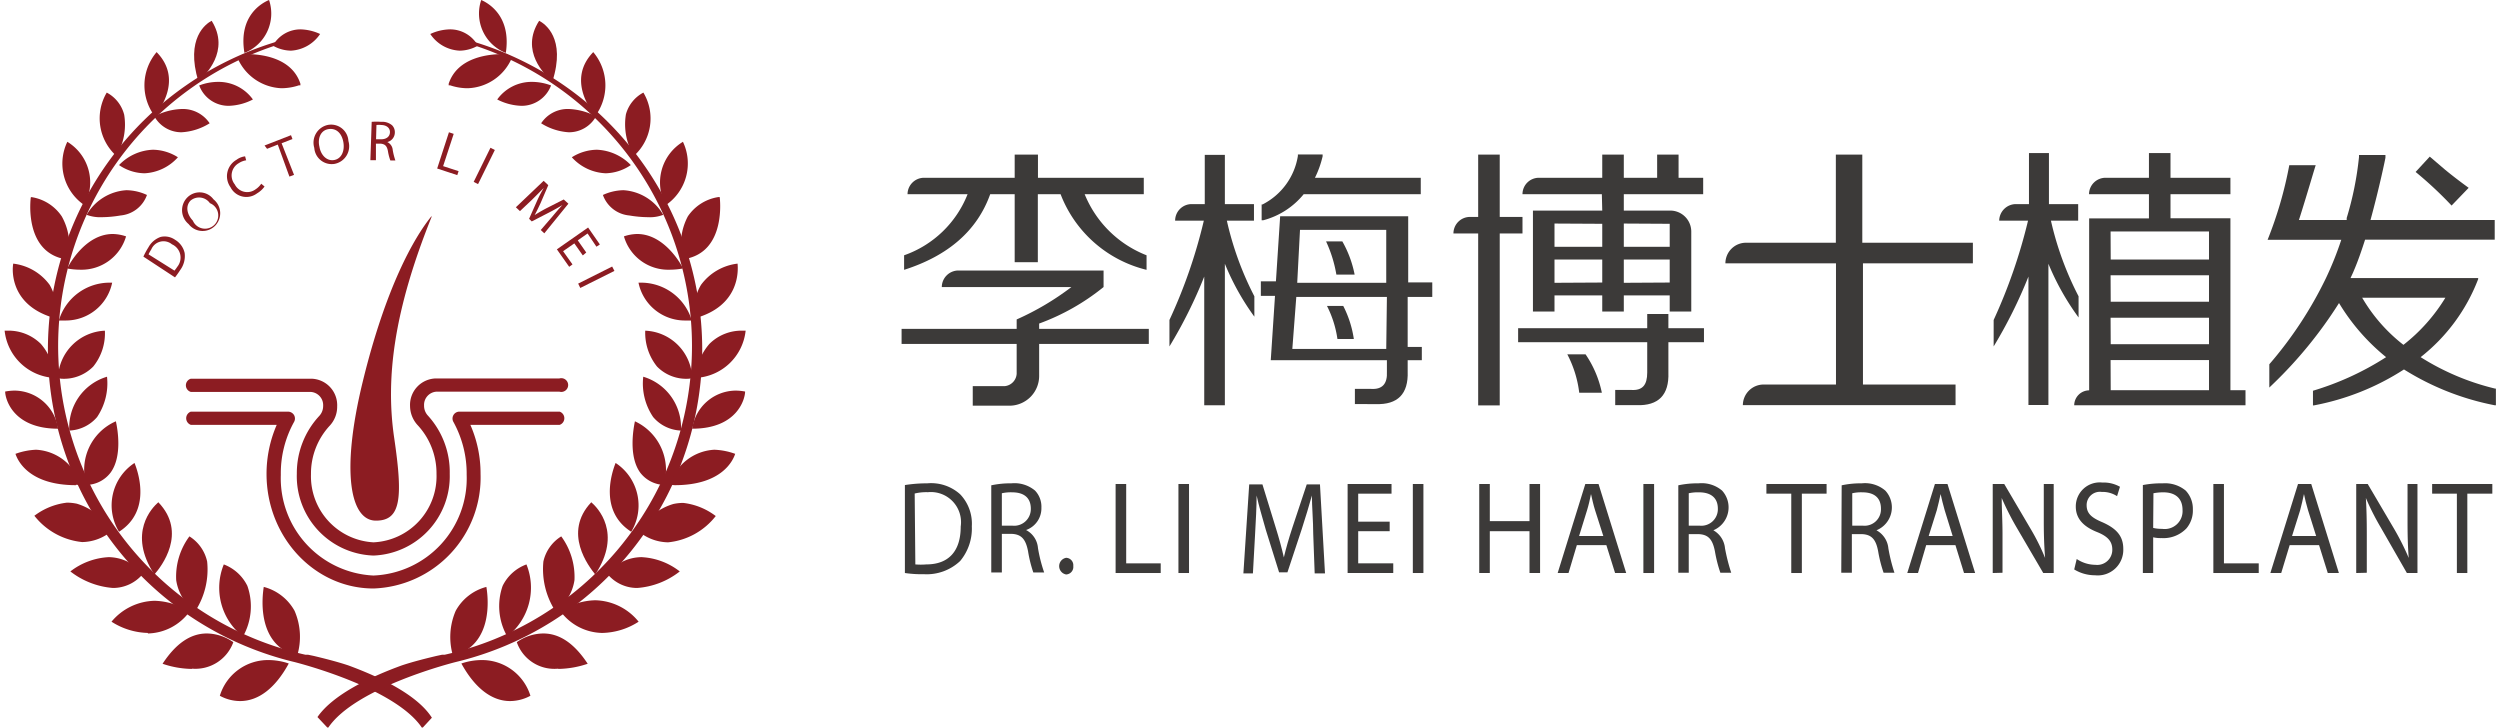 <svg id="图层_1" data-name="图层 1" xmlns="http://www.w3.org/2000/svg" viewBox="0 0 189 55"><defs><style>.cls-1{fill:#8c1c22;}.cls-2{fill:#3c3a39;}</style></defs><title>未标题-2</title><path class="cls-1" d="M10.84,19.4a6.27,6.27,0,0,1,.38-.7,1.69,1.69,0,0,1,.93-.79,1.37,1.37,0,0,1,1.09.22,1.55,1.55,0,0,1,.72,1,1.78,1.78,0,0,1-.34,1.29,6.24,6.24,0,0,1-.39.55Zm2.35,1.06a3.4,3.4,0,0,0,.22-.3A1.1,1.1,0,0,0,13,18.47a1,1,0,0,0-1.56.38,3.29,3.29,0,0,0-.21.38Z"/><path class="cls-1" d="M16.14,15.07a1.35,1.35,0,0,1,.12,2,1.33,1.33,0,0,1-2-.13,1.36,1.36,0,0,1-.11-2A1.31,1.31,0,0,1,16.14,15.07Zm-1.56,1.61a1,1,0,1,0,1.29-1.32,1,1,0,0,0-1.47-.19C14,15.6,14.14,16.22,14.58,16.68Z"/><path class="cls-1" d="M20,14.1a1.86,1.86,0,0,1-.57.52,1.34,1.34,0,0,1-2-.46,1.43,1.43,0,0,1,.45-2.08,1.34,1.34,0,0,1,.65-.26l.08.3a1.36,1.36,0,0,0-.55.21,1.07,1.07,0,0,0-.31,1.61,1.05,1.05,0,0,0,1.56.38,1.51,1.51,0,0,0,.44-.43Z"/><path class="cls-1" d="M21,10.93l-.81.32L20,11l2-.78.11.29-.82.32.94,2.39-.35.13Z"/><path class="cls-1" d="M26.34,10.66a1.36,1.36,0,0,1-1.05,1.73,1.32,1.32,0,0,1-1.53-1.21,1.37,1.37,0,0,1,1-1.73A1.31,1.31,0,0,1,26.34,10.66Zm-2.19.44c.1.6.53,1.09,1.1,1s.82-.69.71-1.34-.51-1.09-1.12-1S24,10.48,24.15,11.1Z"/><path class="cls-1" d="M28.1,9.21a5,5,0,0,1,.71,0,1.16,1.16,0,0,1,.83.26.74.74,0,0,1,.21.55.75.75,0,0,1-.57.72h0a.72.72,0,0,1,.41.6,4.9,4.9,0,0,0,.2.79h-.38a3.73,3.73,0,0,1-.18-.69c-.07-.4-.22-.55-.56-.58h-.35l0,1.25H28Zm.33,1.32h.38c.4,0,.66-.2.67-.53s-.26-.54-.65-.55a1.64,1.64,0,0,0-.37,0Z"/><path class="cls-1" d="M33.94,10l.36.12-.8,2.44,1.17.38-.1.3-1.52-.5Z"/><path class="cls-1" d="M37.41,11.34l-1.27,2.58-.33-.17,1.27-2.58Z"/><path class="cls-1" d="M41.7,16.44c.26-.31.57-.68.82-.94h0c-.3.18-.63.37-1,.56l-1.32.68L40,16.54l.59-1.33a9.15,9.15,0,0,1,.52-1h0l-.9.9-.9.85L39,15.67l2.1-2,.35.33-.58,1.35c-.16.34-.3.64-.45.91h0c.25-.16.54-.33.88-.51l1.32-.67.35.32-1.82,2.24-.27-.25Z"/><path class="cls-1" d="M44.06,19.31l-.64-.91-.85.59.71,1-.25.18-.93-1.32,2.36-1.65.89,1.28-.26.17-.67-1-.74.52.64.92Z"/><path class="cls-1" d="M46.45,20.48l-2.58,1.29-.16-.33,2.57-1.29Z"/><path class="cls-1" d="M26.35,50.31c-.89-.3-2-.57-2.62-.72l-.43-.09-.2,0h0A23.92,23.92,0,0,1,21.26,3.3V3.05a24.3,24.3,0,0,0,1,47h0s7.63,1.9,9.66,5l.73-.79C31.54,52.51,28.68,51.17,26.35,50.31Z"/><path class="cls-1" d="M18.28,4.36l0-.19a.57.57,0,0,1,.36-.08c1,0,3.41.21,4.07,2.24l0,.12-.11,0a4.22,4.22,0,0,1-1.33.22A3.78,3.78,0,0,1,18,4.48l.23-.11"/><path class="cls-1" d="M17.3,8a2.36,2.36,0,0,1-2.24-1.54,4,4,0,0,1,1.42-.27,3.2,3.2,0,0,1,2.64,1.33A4.21,4.21,0,0,1,17.3,8Z"/><path class="cls-1" d="M13.72,10a2.34,2.34,0,0,1-2.05-1.2,4.73,4.73,0,0,1,2.08-.56,2.44,2.44,0,0,1,2.1,1.08A4.47,4.47,0,0,1,13.72,10Z"/><path class="cls-1" d="M10.94,13.1A3.49,3.49,0,0,1,9,12.48a3.74,3.74,0,0,1,2.57-1.16,3.6,3.6,0,0,1,1.88.57A3.62,3.62,0,0,1,10.94,13.1Z"/><path class="cls-1" d="M7.7,16.42a2.9,2.9,0,0,1-1.15-.18,3.74,3.74,0,0,1,3-1.86,3.76,3.76,0,0,1,1.56.36,2.34,2.34,0,0,1-2,1.55A8.74,8.74,0,0,1,7.7,16.42Z"/><path class="cls-1" d="M6.09,20.39a5.67,5.67,0,0,1-1-.09l.07-.15s1.24-2.46,3.37-2.46a3.27,3.27,0,0,1,1,.18A3.5,3.5,0,0,1,6.09,20.39Z"/><path class="cls-1" d="M5,24.23l-.55,0a4,4,0,0,1,3.9-2.86h.13A3.58,3.58,0,0,1,5,24.23Z"/><path class="cls-1" d="M4.38,28.59A3.71,3.71,0,0,1,7.93,25a4,4,0,0,1-.88,2.71,3.11,3.11,0,0,1-2.42.92Z"/><path class="cls-1" d="M5.24,32.55a4,4,0,0,1,2.85-4.07,4.57,4.57,0,0,1-.75,3.05A2.91,2.91,0,0,1,5.24,32.55Z"/><path class="cls-1" d="M6.53,36.66a4,4,0,0,1,2.23-4.81c.13.58.5,2.65-.4,3.88A2.35,2.35,0,0,1,6.53,36.66Z"/><path class="cls-1" d="M9,40.2A3.83,3.83,0,0,1,10.17,35C10.45,35.7,11.46,38.63,9,40.2Z"/><path class="cls-1" d="M11.67,43.43c-2.06-3.14-.15-5.07.3-5.46C14.19,40.28,12.19,42.84,11.67,43.43Z"/><path class="cls-1" d="M14.75,46.22a3.58,3.58,0,0,1-1.43-2.36,5.11,5.11,0,0,1,1-3.31,3,3,0,0,1,1.34,1.9A5.8,5.8,0,0,1,14.75,46.22Z"/><path class="cls-1" d="M18.37,48.12a4.67,4.67,0,0,1-1.45-5.45,3.28,3.28,0,0,1,1.78,1.62A4.66,4.66,0,0,1,18.37,48.12Z"/><path class="cls-1" d="M22.46,49.59c-3.08-.84-2.64-4.46-2.52-5.22a3.74,3.74,0,0,1,2.33,1.81A4.93,4.93,0,0,1,22.46,49.59Z"/><path class="cls-1" d="M18.48,4C18,1.15,19.86.2,20.34,0A3.2,3.2,0,0,1,18.48,4Z"/><path class="cls-1" d="M22,3.83a2.82,2.82,0,0,1-1.37-.38,2.39,2.39,0,0,1,2.09-1.23,3.74,3.74,0,0,1,1.48.35A2.84,2.84,0,0,1,22,3.83Z"/><path class="cls-1" d="M15,6.16c-1-3.28.58-4.37,1-4.59C17.43,3.85,15.51,5.69,15,6.16Z"/><path class="cls-1" d="M11.69,8.77a3.88,3.88,0,0,1,.15-4.83C13.8,5.94,12.14,8.22,11.69,8.77Z"/><path class="cls-1" d="M8.8,11.79A3.82,3.82,0,0,1,8.07,7,2.62,2.62,0,0,1,9.39,8.68,4.65,4.65,0,0,1,8.8,11.79Z"/><path class="cls-1" d="M6.38,15.51a3.8,3.8,0,0,1-1.29-4.79A3.59,3.59,0,0,1,6.38,15.51Z"/><path class="cls-1" d="M2.37,14.9a3.38,3.38,0,0,1,2.3,1.46,4.47,4.47,0,0,1,.47,3.13l0,.12-.12,0c-3.26-.5-2.7-4.65-2.69-4.69"/><path class="cls-1" d="M4.17,24.06C.84,23.14.89,20.55,1,19.93a4,4,0,0,1,2.75,1.6A3.58,3.58,0,0,1,4.17,24.06Z"/><path class="cls-1" d="M4.12,28.57A4,4,0,0,1,.35,25H.52a3.46,3.46,0,0,1,2.57,1A4.25,4.25,0,0,1,4.12,28.57Z"/><path class="cls-1" d="M4.39,32.41c-3.44,0-4-2.28-4-2.81a4,4,0,0,1,.75-.07A3.35,3.35,0,0,1,4.39,32.41Z"/><path class="cls-1" d="M5.74,36.68c-3.58,0-4.41-1.88-4.57-2.37A5.15,5.15,0,0,1,2.73,34a3.71,3.71,0,0,1,3.36,2.65H5.74Z"/><path class="cls-1" d="M2.59,39a5,5,0,0,1,2.48-1,3.72,3.72,0,0,1,.74.08,4.43,4.43,0,0,1,2.54,2l.06.1-.1.07a3.54,3.54,0,0,1-2.1.73,5.26,5.26,0,0,1-3.62-2"/><path class="cls-1" d="M8.54,44.45A6,6,0,0,1,5.32,43.2a5.17,5.17,0,0,1,2.9-1.08,3.36,3.36,0,0,1,2.58,1.27A2.93,2.93,0,0,1,8.54,44.45Z"/><path class="cls-1" d="M11.18,47.85A5.3,5.3,0,0,1,8.43,47a4.36,4.36,0,0,1,3.26-1.58,5,5,0,0,1,2.63.83,4,4,0,0,1-3.14,1.64Z"/><path class="cls-1" d="M14.5,50.57a7.06,7.06,0,0,1-2.21-.39c1-1.52,2.1-2.29,3.35-2.29a3.57,3.57,0,0,1,2,.66,3.05,3.05,0,0,1-3.13,2Z"/><path class="cls-1" d="M18.15,53a3.21,3.21,0,0,1-1.53-.4,3.81,3.81,0,0,1,3.66-2.7,4.87,4.87,0,0,1,1.55.26C20.83,52,19.56,53,18.15,53Z"/><path class="cls-1" d="M30.36,50.31c.89-.3,2-.57,2.63-.72l.42-.09.2,0h0A23.92,23.92,0,0,0,35.45,3.3V3.05a24.3,24.3,0,0,1-1,47h0s-7.63,1.9-9.66,5L24,54.21C25.17,52.51,28,51.17,30.36,50.31Z"/><path class="cls-1" d="M38.43,4.36l0-.19A.65.65,0,0,0,38,4.09c-1,0-3.41.21-4.08,2.24l0,.12.11,0a4.14,4.14,0,0,0,1.33.22,3.76,3.76,0,0,0,3.31-2.23l-.22-.11"/><path class="cls-1" d="M39.42,8a2.37,2.37,0,0,0,2.24-1.54,4.1,4.1,0,0,0-1.43-.27,3.2,3.2,0,0,0-2.64,1.33A4.26,4.26,0,0,0,39.42,8Z"/><path class="cls-1" d="M43,10a2.34,2.34,0,0,0,2.06-1.2A4.83,4.83,0,0,0,43,8.24a2.41,2.41,0,0,0-2.09,1.08A4.42,4.42,0,0,0,43,10Z"/><path class="cls-1" d="M45.79,13.1a3.51,3.51,0,0,0,1.9-.62,3.77,3.77,0,0,0-2.57-1.16,3.63,3.63,0,0,0-1.89.57A3.65,3.65,0,0,0,45.79,13.1Z"/><path class="cls-1" d="M49,16.42a2.79,2.79,0,0,0,1.14-.18,3.74,3.74,0,0,0-3-1.86,3.83,3.83,0,0,0-1.56.36,2.34,2.34,0,0,0,2,1.55A8.86,8.86,0,0,0,49,16.42Z"/><path class="cls-1" d="M50.62,20.39a5.78,5.78,0,0,0,1-.09l-.06-.15s-1.26-2.46-3.39-2.46a3.21,3.21,0,0,0-1,.18A3.48,3.48,0,0,0,50.62,20.39Z"/><path class="cls-1" d="M51.75,24.23l.55,0a4,4,0,0,0-3.91-2.86h-.12A3.58,3.58,0,0,0,51.75,24.23Z"/><path class="cls-1" d="M52.33,28.59A3.7,3.7,0,0,0,48.78,25a4.08,4.08,0,0,0,.89,2.71,3.09,3.09,0,0,0,2.42.92Z"/><path class="cls-1" d="M51.48,32.55a4,4,0,0,0-2.85-4.07,4.51,4.51,0,0,0,.75,3.05A2.89,2.89,0,0,0,51.48,32.55Z"/><path class="cls-1" d="M50.19,36.66A4.06,4.06,0,0,0,48,31.85c-.12.58-.49,2.65.4,3.88A2.37,2.37,0,0,0,50.19,36.66Z"/><path class="cls-1" d="M47.72,40.2A3.84,3.84,0,0,0,46.54,35C46.26,35.7,45.26,38.63,47.72,40.2Z"/><path class="cls-1" d="M45,43.43c2.07-3.14.16-5.07-.3-5.46C42.52,40.28,44.53,42.84,45,43.43Z"/><path class="cls-1" d="M42,46.22a3.58,3.58,0,0,0,1.43-2.36,5.18,5.18,0,0,0-1-3.31,3,3,0,0,0-1.35,1.9A5.86,5.86,0,0,0,42,46.22Z"/><path class="cls-1" d="M38.35,48.12a4.7,4.7,0,0,0,1.45-5.45A3.25,3.25,0,0,0,38,44.29,4.62,4.62,0,0,0,38.35,48.12Z"/><path class="cls-1" d="M34.25,49.59c3.09-.84,2.65-4.46,2.52-5.22a3.72,3.72,0,0,0-2.32,1.81A5,5,0,0,0,34.25,49.59Z"/><path class="cls-1" d="M38.24,4c.43-2.84-1.38-3.79-1.86-4A3.2,3.2,0,0,0,38.24,4Z"/><path class="cls-1" d="M34.75,3.83a2.82,2.82,0,0,0,1.38-.38A2.41,2.41,0,0,0,34,2.22a3.69,3.69,0,0,0-1.47.35A2.82,2.82,0,0,0,34.75,3.83Z"/><path class="cls-1" d="M41.76,6.16c1.05-3.28-.58-4.37-1-4.59C39.29,3.85,41.2,5.69,41.76,6.16Z"/><path class="cls-1" d="M45,8.77a3.89,3.89,0,0,0-.15-4.83C42.91,5.94,44.57,8.22,45,8.77Z"/><path class="cls-1" d="M47.92,11.79A3.81,3.81,0,0,0,48.64,7a2.65,2.65,0,0,0-1.32,1.64A4.65,4.65,0,0,0,47.92,11.79Z"/><path class="cls-1" d="M50.33,15.51a3.81,3.81,0,0,0,1.3-4.79A3.6,3.6,0,0,0,50.33,15.51Z"/><path class="cls-1" d="M54.41,14.9s.56,4.19-2.7,4.69l-.12,0,0-.12A4.53,4.53,0,0,1,52,16.36a3.41,3.41,0,0,1,2.3-1.46"/><path class="cls-1" d="M52.54,24.06c3.34-.92,3.28-3.51,3.22-4.13A4,4,0,0,0,53,21.53,3.64,3.64,0,0,0,52.54,24.06Z"/><path class="cls-1" d="M52.59,28.57A4,4,0,0,0,56.37,25H56.2a3.44,3.44,0,0,0-2.57,1A4.28,4.28,0,0,0,52.59,28.57Z"/><path class="cls-1" d="M52.33,32.41c3.44,0,4-2.28,4-2.81a3.93,3.93,0,0,0-.74-.07A3.35,3.35,0,0,0,52.33,32.41Z"/><path class="cls-1" d="M51,36.68c3.59,0,4.42-1.88,4.58-2.37A5.16,5.16,0,0,0,54,34a3.72,3.72,0,0,0-3.36,2.65Z"/><path class="cls-1" d="M54.12,39a5.22,5.22,0,0,1-3.61,2,3.57,3.57,0,0,1-2.11-.73l-.09-.07.06-.1a4.35,4.35,0,0,1,2.54-2,3.65,3.65,0,0,1,.74-.08,5,5,0,0,1,2.47,1"/><path class="cls-1" d="M48.18,44.45a5.89,5.89,0,0,0,3.21-1.25,5.12,5.12,0,0,0-2.89-1.08,3.32,3.32,0,0,0-2.58,1.27A2.9,2.9,0,0,0,48.18,44.45Z"/><path class="cls-1" d="M45.54,47.85A5.25,5.25,0,0,0,48.28,47,4.34,4.34,0,0,0,45,45.38a5,5,0,0,0-2.63.83,4,4,0,0,0,3.14,1.64Z"/><path class="cls-1" d="M42.22,50.57a7.19,7.19,0,0,0,2.21-.39c-1-1.52-2.11-2.29-3.36-2.29a3.52,3.52,0,0,0-2,.66,3,3,0,0,0,3.13,2Z"/><path class="cls-1" d="M38.56,53a3.26,3.26,0,0,0,1.54-.4,3.83,3.83,0,0,0-3.67-2.7,4.87,4.87,0,0,0-1.55.26C35.89,52,37.16,53,38.56,53Z"/><path class="cls-1" d="M28.24,44.49c-4.46,0-8.09-3.88-8.09-8.66a9.3,9.3,0,0,1,.77-3.71H14.43a.53.53,0,0,1,0-1h7.34a.54.54,0,0,1,.46.26.53.53,0,0,1,0,.52,8,8,0,0,0-1,4,7.36,7.36,0,0,0,7,7.61,7.35,7.35,0,0,0,7.05-7.61,8.11,8.11,0,0,0-1-4,.52.52,0,0,1,.45-.78h7.58a.53.53,0,0,1,0,1H35.56a9.13,9.13,0,0,1,.77,3.71A8.39,8.39,0,0,1,28.24,44.49Z"/><path class="cls-1" d="M28.24,42a6,6,0,0,1-5.8-6.19,6.35,6.35,0,0,1,1.71-4.38,1.1,1.1,0,0,0,.28-.75,1,1,0,0,0-.94-1.05H14.43a.52.52,0,0,1,0-1h9.06a2,2,0,0,1,2,2.09,2.1,2.1,0,0,1-.56,1.46,5.32,5.32,0,0,0-1.42,3.67A5,5,0,0,0,28.24,41,5,5,0,0,0,33,35.83a5.35,5.35,0,0,0-1.4-3.66A2.16,2.16,0,0,1,31,30.7a2,2,0,0,1,2-2.09h9.29a.52.52,0,1,1,0,1H33a1,1,0,0,0-.94,1.05,1.09,1.09,0,0,0,.29.76A6.34,6.34,0,0,1,34,35.83,6,6,0,0,1,28.24,42Z"/><path class="cls-1" d="M32.62,16.36a.13.13,0,0,0-.06.06c-1.24,1.55-3.39,5.24-5.15,12.49-1.66,6.84-.91,10.44,1,10.45s2.06-1.7,1.39-6.26,0-9.68,2.84-16.73"/><path class="cls-2" d="M68.41,36.67a10.75,10.75,0,0,1,1.69-.13,3.27,3.27,0,0,1,2.49.83,3.22,3.22,0,0,1,.88,2.42,3.83,3.83,0,0,1-.88,2.62,3.68,3.68,0,0,1-2.73,1,8.85,8.85,0,0,1-1.45-.09Zm.79,6a5,5,0,0,0,.82,0c1.7,0,2.61-1,2.61-2.86a2.28,2.28,0,0,0-2.48-2.6,3.76,3.76,0,0,0-1,.1Z"/><path class="cls-2" d="M74.94,36.69a6.92,6.92,0,0,1,1.52-.15,2.42,2.42,0,0,1,1.79.55,1.76,1.76,0,0,1,.48,1.29,1.74,1.74,0,0,1-1.16,1.69v0a1.68,1.68,0,0,1,.9,1.36,11.35,11.35,0,0,0,.47,1.85h-.82a9.47,9.47,0,0,1-.4-1.61c-.18-.93-.52-1.28-1.24-1.31h-.74v2.92h-.8Zm.8,3.05h.79a1.26,1.26,0,0,0,1.4-1.28c0-.87-.57-1.24-1.41-1.24a3.06,3.06,0,0,0-.78.07Z"/><path class="cls-2" d="M80.6,43.43a.64.64,0,0,1,0-1.26.56.56,0,0,1,.54.62.57.57,0,0,1-.55.64Z"/><path class="cls-2" d="M84.34,36.59h.8v6h2.61v.73H84.34Z"/><path class="cls-2" d="M89.89,36.59v6.73h-.8V36.59Z"/><path class="cls-2" d="M99.28,40.36c0-.93-.1-2.08-.1-2.9h0c-.22.78-.47,1.63-.77,2.55l-1.08,3.26H96.7l-1-3.2c-.28-1-.53-1.82-.7-2.61h0c0,.83-.06,1.94-.12,3l-.16,2.89H94l.44-6.73h1l1,3.25c.26.83.46,1.57.62,2.27h0c.16-.68.37-1.42.65-2.27l1.08-3.25h1l.38,6.73h-.78Z"/><path class="cls-2" d="M105.06,40.16h-2.38v2.43h2.65v.73h-3.45V36.59h3.32v.73h-2.52v2.12h2.38Z"/><path class="cls-2" d="M107.61,36.59v6.73h-.8V36.59Z"/><path class="cls-2" d="M112.63,36.59V39.4h3V36.59h.8v6.73h-.8V40.16h-3v3.16h-.8V36.59Z"/><path class="cls-2" d="M119.21,41.21l-.63,2.11h-.82l2.09-6.73h1l2.09,6.73h-.84l-.66-2.11Zm2-.69-.62-1.94c-.14-.44-.22-.84-.31-1.23h0c-.08.39-.17.81-.3,1.23l-.6,1.94Z"/><path class="cls-2" d="M125.05,36.59v6.73h-.81V36.59Z"/><path class="cls-2" d="M126.88,36.69a6.89,6.89,0,0,1,1.53-.15,2.39,2.39,0,0,1,1.78.55,1.88,1.88,0,0,1-.66,3v0a1.74,1.74,0,0,1,.88,1.36,14.07,14.07,0,0,0,.47,1.85h-.82a10.16,10.16,0,0,1-.41-1.61c-.18-.93-.51-1.28-1.24-1.31h-.74v2.92h-.79Zm.79,3.05h.82a1.25,1.25,0,0,0,1.38-1.28c0-.87-.58-1.24-1.42-1.24a3.24,3.24,0,0,0-.78.07Z"/><path class="cls-2" d="M135.42,37.32h-1.88v-.73h4.55v.73h-1.87v6h-.8Z"/><path class="cls-2" d="M139.23,36.69a6.8,6.8,0,0,1,1.52-.15,2.36,2.36,0,0,1,1.78.55,1.87,1.87,0,0,1-.67,3v0a1.73,1.73,0,0,1,.9,1.36,13,13,0,0,0,.46,1.85h-.82a10.16,10.16,0,0,1-.41-1.61c-.17-.93-.51-1.28-1.23-1.31H140v2.92h-.8Zm.8,3.05h.8a1.24,1.24,0,0,0,1.37-1.28c0-.87-.56-1.24-1.4-1.24a3,3,0,0,0-.77.07Z"/><path class="cls-2" d="M145.62,41.21,145,43.32h-.81l2.09-6.73h.95l2.09,6.73h-.84l-.65-2.11Zm2-.69-.6-1.94c-.13-.44-.22-.84-.31-1.23h0c-.08.39-.18.81-.29,1.23l-.61,1.94Z"/><path class="cls-2" d="M150.65,43.32V36.59h.87l2,3.4a16.46,16.46,0,0,1,1.09,2.19h0c-.07-.9-.1-1.72-.1-2.77V36.59h.75v6.73h-.79l-2-3.42a20.7,20.7,0,0,1-1.14-2.25l0,0c0,.84.06,1.65.06,2.77v2.88Z"/><path class="cls-2" d="M157,42.26a2.56,2.56,0,0,0,1.41.44,1.14,1.14,0,0,0,1.28-1.15c0-.61-.33-1-1.16-1.33-1-.4-1.6-1-1.6-1.92a1.81,1.81,0,0,1,2-1.82,2.52,2.52,0,0,1,1.34.32l-.22.71a2,2,0,0,0-1.16-.32,1,1,0,0,0-1.14,1c0,.63.37.95,1.21,1.3,1,.45,1.56,1,1.56,2a1.93,1.93,0,0,1-2.14,2,3,3,0,0,1-1.57-.44Z"/><path class="cls-2" d="M162,36.67a7.48,7.48,0,0,1,1.51-.13,2.44,2.44,0,0,1,1.73.55,2,2,0,0,1,.54,1.42,2.09,2.09,0,0,1-.48,1.43,2.4,2.4,0,0,1-1.88.74,2.58,2.58,0,0,1-.64-.06v2.7H162Zm.78,3.24a2.65,2.65,0,0,0,.67.07A1.35,1.35,0,0,0,165,38.56c0-.91-.57-1.34-1.45-1.34a3.85,3.85,0,0,0-.75.07Z"/><path class="cls-2" d="M167.33,36.59h.8v6h2.63v.73h-3.43Z"/><path class="cls-2" d="M173.1,41.21l-.64,2.11h-.82l2.09-6.73h1l2.09,6.73h-.84l-.66-2.11Zm2-.69-.61-1.94c-.13-.44-.23-.84-.31-1.23h0c-.08.39-.18.81-.29,1.23l-.61,1.94Z"/><path class="cls-2" d="M178.13,43.32V36.59H179l2,3.4a19.49,19.49,0,0,1,1.1,2.19h0c-.07-.9-.09-1.72-.09-2.77V36.59h.75v6.73h-.8L180,39.9a19,19,0,0,1-1.14-2.25l0,0c.05.84.07,1.65.07,2.77v2.88Z"/><path class="cls-2" d="M185.74,37.32h-1.87v-.73h4.55v.73h-1.89v6h-.79Z"/><path class="cls-2" d="M149.15,19.91V18.35h-8.36V11.69h-2v6.66H132a1.56,1.56,0,0,0-1.56,1.56h8.36v9.16h-5.47a1.57,1.57,0,0,0-1.57,1.56h16.08V29.07h-7V19.91Z"/><path class="cls-2" d="M168.62,29.5v-13h-4.53V14.68h4.53V13.44h-4.53V11.57h-1.63v1.87h-3.29a1.25,1.25,0,0,0-1.24,1.24h4.53v1.83h-4.52v13h0a1.14,1.14,0,0,0-1.13,1.13h12.95V29.5Zm-9.06-12H167v2.12h-7.43Zm0,3.31H167v2h-7.43Zm0,3.21H167v2h-7.43Zm0,3.2H167V29.5h-7.43Z"/><path class="cls-2" d="M157.14,24V22.4a23.84,23.84,0,0,1-2.09-5.72h2.06V15.43H154.9V11.57h-1.51v3.86h-1a1.27,1.27,0,0,0-1.25,1.25h2.18a40.47,40.47,0,0,1-2.6,7.51v2a35.68,35.68,0,0,0,2.63-5.28v9.71h1.51V19.94A19.23,19.23,0,0,0,157.14,24Z"/><path class="cls-2" d="M86.85,24.86H78.56v-.4a16.93,16.93,0,0,0,4.87-2.76V20.45h-11A1.26,1.26,0,0,0,71.2,21.7H81a20.63,20.63,0,0,1-4.14,2.45v.71h-8.7V26h8.7v2.25a1,1,0,0,1-.88.94H73.54v1.48h2.83a2.25,2.25,0,0,0,2.19-2.27V26h8.29Z"/><path class="cls-2" d="M74.86,14.68h1.85v5.14h1.75V14.68h1.72a9.33,9.33,0,0,0,6.5,5.72V19.3A8.32,8.32,0,0,1,82,14.68h4.47V13.44h-8V11.69H76.71v1.75H69.85a1.25,1.25,0,0,0-1.24,1.24h4.54a8,8,0,0,1-4.8,4.62v1.1Q73.39,18.79,74.86,14.68Z"/><path class="cls-2" d="M115.1,17.65V16.4h-1.72V11.69h-1.63V16.4h-.62a1.25,1.25,0,0,0-1.25,1.25h1.87v13h1.63v-13Z"/><path class="cls-2" d="M121.13,15.92h-5.24v7.63h1.63V22.33h3.61v1.22h1.63V22.33h3.47v1.22h1.63V17.49a1.59,1.59,0,0,0-1.57-1.57h-3.53V14.68h6V13.44H126.9V11.69h-1.62v1.75h-2.52V11.69h-1.63v1.75h-4.79a1.24,1.24,0,0,0-1.24,1.24h6Zm0,1v1.74h-3.61V16.9Zm-3.61,4.46V19.62h3.61v1.74Zm5.24,0V19.62h3.47v1.74Zm3.47-4.46v1.74h-3.47V16.9Z"/><path class="cls-2" d="M118.49,26.79a8.42,8.42,0,0,1,.9,2.9h1.71a8,8,0,0,0-1.23-2.9Z"/><path class="cls-2" d="M126.13,24.81V23.74h-1.6v1.07h-9.76v1.06h9.76v2.3c0,.93-.35,1.37-1.22,1.31h-1.2v1.15h1.61c1.66.06,2.47-.77,2.41-2.46v-2.3h2.69V24.81Z"/><path class="cls-2" d="M186.63,14.2c-.38-.28-1-.73-1.77-1.36l-1.17-1L182.62,13a29,29,0,0,1,2.72,2.54Z"/><path class="cls-2" d="M183,27a13.72,13.72,0,0,0,4.35-5.9l0-.08h-9.65c.09-.2.19-.4.26-.58.29-.67.57-1.48.84-2.32h9.8l0-1.49h-9.39c.66-2.4,1.13-4.67,1.13-4.71l0-.2h-2l0,.15a24.08,24.08,0,0,1-.93,4.61l0,.15H174l-.2,0c.55-1.71,1.25-4.14,1.27-4.14l-2,0a29.92,29.92,0,0,1-1.64,5.64H177a24.69,24.69,0,0,1-1.16,2.9h0a29.69,29.69,0,0,1-4.28,6.51h0V29.3l.27-.26a32.63,32.63,0,0,0,5-6.13A15.65,15.65,0,0,0,180.39,27a21.69,21.69,0,0,1-5.53,2.54h0v1.11h.06a19,19,0,0,0,6.82-2.72,20.1,20.1,0,0,0,6.87,2.71h.08V29.38h-.05A18.7,18.7,0,0,1,183,27Zm-4.41-4.49h6.28a13.28,13.28,0,0,1-3.17,3.56A12.42,12.42,0,0,1,178.57,22.49Z"/><path class="cls-2" d="M101.11,25.63h1.24a8,8,0,0,0-.8-2.5h-1.23A8,8,0,0,1,101.11,25.63Z"/><path class="cls-2" d="M101.48,18.25h-1.23a9.83,9.83,0,0,1,.78,2.51h1.38A8.26,8.26,0,0,0,101.48,18.25Z"/><path class="cls-2" d="M108.28,22.45v-1.1h-1.82v-4h0v-1H96.78v0l-.32,4.92H95.32v1.1h1.07l-.32,4.86h8.78v.86c.05.93-.35,1.37-1.21,1.31h-1.21v1.15H104c1.67.06,2.48-.77,2.42-2.46v-.86h1.07v-1h-1.07V22.45Zm-10-5.07h6.52v4H98.07Zm6.52,9h-7.1L98,22.45h6.85Z"/><path class="cls-2" d="M94.8,16.68V15.43H92.6V11.71H91.08v3.72h-1a1.25,1.25,0,0,0-1.24,1.25h2.17a39,39,0,0,1-2.6,7.51v2a35.2,35.2,0,0,0,2.63-5.28v9.73H92.6V19.94a18.89,18.89,0,0,0,2.23,4V22.4a23.73,23.73,0,0,1-2.08-5.72Z"/><path class="cls-2" d="M98.56,14.68h8.85V13.44h-8a7.49,7.49,0,0,0,.58-1.62l0-.14H98.12v.11a5,5,0,0,1-2.68,3.67l-.06,0v1.19l.13,0A5.86,5.86,0,0,0,98.56,14.68Z"/></svg>